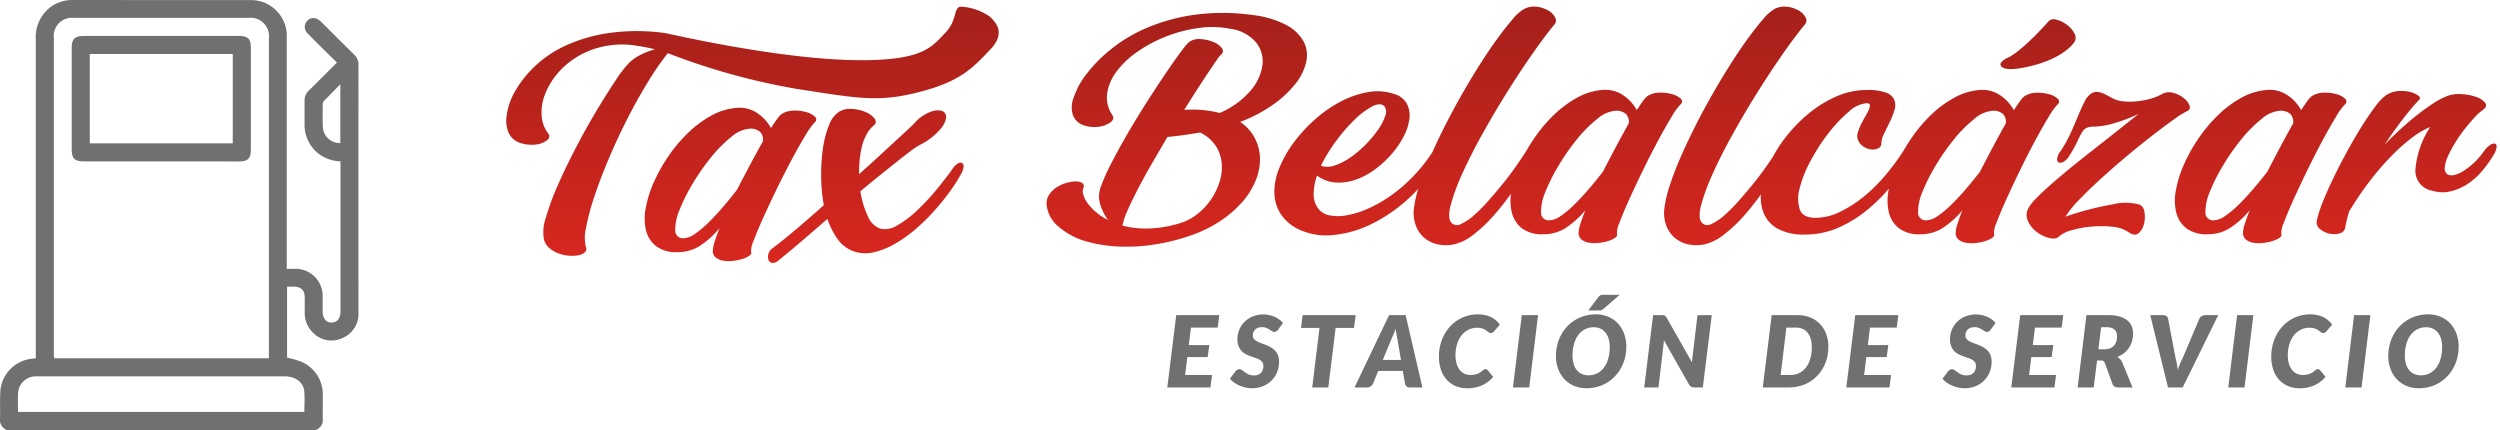 <svg xmlns="http://www.w3.org/2000/svg" xmlns:xlink="http://www.w3.org/1999/xlink" id="Logo_EstacionSrviciod" data-name="Logo EstacionSrviciod" width="377.914" height="65.012" viewBox="0 0 377.914 65.012"><defs><linearGradient id="linear-gradient" x1="0.473" y1="1" x2="0.477" gradientUnits="objectBoundingBox"><stop offset="0" stop-color="#d8271f"></stop><stop offset="1" stop-color="#a5201a"></stop></linearGradient></defs><path id="Trazado_3394" data-name="Trazado 3394" d="M-93.953-9.045l-.322,2.64h3.09l-.24,1.815H-94.5l-.337,2.707h4.072L-91.005,0H-97.53l1.35-10.927h6.51l-.24,1.882Zm13.177.308a1.207,1.207,0,0,1-.262.259.536.536,0,0,1-.308.086.628.628,0,0,1-.345-.112q-.172-.112-.386-.248A3.1,3.1,0,0,0-82.568-9a1.73,1.73,0,0,0-.653-.113,1.708,1.708,0,0,0-.6.1,1.2,1.2,0,0,0-.431.27,1.113,1.113,0,0,0-.259.4,1.456,1.456,0,0,0-.086.51.759.759,0,0,0,.169.5,1.534,1.534,0,0,0,.45.356,4.544,4.544,0,0,0,.634.281q.353.128.724.277a6.89,6.89,0,0,1,.728.345,2.633,2.633,0,0,1,.637.488,2.213,2.213,0,0,1,.45.7,2.611,2.611,0,0,1,.169.99,4.218,4.218,0,0,1-.285,1.552,3.752,3.752,0,0,1-.817,1.271A3.886,3.886,0,0,1-83.036-.2,4.4,4.4,0,0,1-84.75.12,4.4,4.4,0,0,1-85.7.015a4.952,4.952,0,0,1-.915-.3,4.664,4.664,0,0,1-.814-.454,3.126,3.126,0,0,1-.638-.585l.87-1.14a.854.854,0,0,1,.259-.21.652.652,0,0,1,.311-.082.682.682,0,0,1,.409.146l.439.323a3.187,3.187,0,0,0,.559.322,1.875,1.875,0,0,0,.784.146,1.425,1.425,0,0,0,1.054-.371,1.49,1.49,0,0,0,.371-1.1.879.879,0,0,0-.169-.555,1.4,1.4,0,0,0-.443-.368,3.743,3.743,0,0,0-.626-.266q-.353-.116-.72-.251a6.127,6.127,0,0,1-.72-.319,2.286,2.286,0,0,1-.626-.48,2.285,2.285,0,0,1-.442-.727,2.925,2.925,0,0,1-.169-1.061,3.669,3.669,0,0,1,.274-1.4A3.632,3.632,0,0,1-85.868-9.9a3.78,3.78,0,0,1,1.238-.825A4.162,4.162,0,0,1-83-11.033a4.154,4.154,0,0,1,.9.1,4.217,4.217,0,0,1,.821.27,3.677,3.677,0,0,1,.7.409,2.821,2.821,0,0,1,.533.514Zm11.468-.255h-2.775L-73.193,0h-2.43l1.1-8.993h-2.79l.24-1.935h8.025Zm7.1,4.83-.533-3.12q-.06-.292-.131-.694t-.139-.866q-.18.472-.356.874t-.3.7l-1.283,3.105ZM-58.965,0h-1.89a.748.748,0,0,1-.491-.146.752.752,0,0,1-.244-.386L-61.928-2.5H-65.64l-.81,1.965a1.066,1.066,0,0,1-.334.368A.869.869,0,0,1-67.305,0h-1.92l5.22-10.927H-61.5Zm7.207-1.89a3.526,3.526,0,0,0,.716-.064,2.574,2.574,0,0,0,.521-.161,1.8,1.8,0,0,0,.368-.214q.15-.116.27-.214a2.045,2.045,0,0,1,.225-.161.426.426,0,0,1,.225-.064.426.426,0,0,1,.2.041.324.324,0,0,1,.116.094l.855,1.028A4.7,4.7,0,0,1-49.954-.319,5.382,5.382,0,0,1-52.178.12a4.381,4.381,0,0,1-1.834-.364,3.854,3.854,0,0,1-1.346-1,4.321,4.321,0,0,1-.829-1.511,6.123,6.123,0,0,1-.281-1.886,7.306,7.306,0,0,1,.21-1.778,6.706,6.706,0,0,1,.593-1.553,6.009,6.009,0,0,1,.919-1.283,5.7,5.7,0,0,1,1.189-.967,5.669,5.669,0,0,1,1.4-.611,5.691,5.691,0,0,1,1.568-.214,5.016,5.016,0,0,1,1.121.116,4.023,4.023,0,0,1,.915.322,3.433,3.433,0,0,1,.731.491,3.526,3.526,0,0,1,.563.63l-.855.99a1.082,1.082,0,0,1-.21.188.546.546,0,0,1-.315.083.46.46,0,0,1-.232-.06,1.716,1.716,0,0,1-.214-.146l-.244-.191a1.64,1.64,0,0,0-.322-.191,2.336,2.336,0,0,0-.446-.146,2.733,2.733,0,0,0-.611-.06,2.881,2.881,0,0,0-1.286.293,3.043,3.043,0,0,0-1.035.836,4.025,4.025,0,0,0-.686,1.32,5.7,5.7,0,0,0-.248,1.736,4.225,4.225,0,0,0,.169,1.245,2.9,2.9,0,0,0,.461.926,1.975,1.975,0,0,0,.7.577A1.965,1.965,0,0,0-51.758-1.89ZM-42.818,0h-2.46l1.335-10.927h2.46ZM-28.14-6.165a6.844,6.844,0,0,1-.206,1.695,6.512,6.512,0,0,1-.585,1.508A6.064,6.064,0,0,1-29.846-1.7a5.623,5.623,0,0,1-1.2.971A5.943,5.943,0,0,1-32.5-.1,5.991,5.991,0,0,1-34.14.12a4.757,4.757,0,0,1-1.939-.379,4.3,4.3,0,0,1-1.459-1.035,4.525,4.525,0,0,1-.919-1.545,5.635,5.635,0,0,1-.319-1.916,6.889,6.889,0,0,1,.206-1.7,6.5,6.5,0,0,1,.585-1.511,5.992,5.992,0,0,1,.919-1.267,5.706,5.706,0,0,1,1.208-.971,5.943,5.943,0,0,1,1.448-.622,6.019,6.019,0,0,1,1.65-.221,4.737,4.737,0,0,1,1.931.379A4.236,4.236,0,0,1-29.374-9.63a4.59,4.59,0,0,1,.915,1.552A5.644,5.644,0,0,1-28.14-6.165Zm-2.505.06a4.36,4.36,0,0,0-.161-1.226,2.75,2.75,0,0,0-.472-.945,2.116,2.116,0,0,0-.761-.608A2.349,2.349,0,0,0-33.06-9.1a2.843,2.843,0,0,0-1.342.311,2.955,2.955,0,0,0-1.009.874,4.115,4.115,0,0,0-.638,1.354,6.494,6.494,0,0,0-.221,1.751,4.417,4.417,0,0,0,.158,1.223,2.74,2.74,0,0,0,.461.938,2.065,2.065,0,0,0,.754.6,2.367,2.367,0,0,0,1.028.214,2.894,2.894,0,0,0,1.346-.308,2.906,2.906,0,0,0,1.013-.87,4.174,4.174,0,0,0,.641-1.35A6.351,6.351,0,0,0-30.645-6.105Zm1.507-7.9-2.467,2.138a1.214,1.214,0,0,1-.176.127.674.674,0,0,1-.165.067,1.041,1.041,0,0,1-.18.03q-.094.008-.214.007h-1.553l1.53-2.025a1.243,1.243,0,0,1,.188-.191.639.639,0,0,1,.187-.105A.82.82,0,0,1-31.77-14q.12-.008.278-.007Zm13.912,3.075L-16.575,0H-17.85a.982.982,0,0,1-.461-.094,1.015,1.015,0,0,1-.334-.311l-3.817-6.75q-.023.435-.068.78L-23.28,0h-2.16l1.35-10.927h1.29a2.65,2.65,0,0,1,.266.011.552.552,0,0,1,.191.053.506.506,0,0,1,.15.116,1.416,1.416,0,0,1,.143.195l3.833,6.75q.022-.262.045-.5t.052-.45l.735-6.172ZM2.4-6.165a6.86,6.86,0,0,1-.2,1.691A6.322,6.322,0,0,1,1.62-2.989,5.652,5.652,0,0,1,.709-1.751a5.683,5.683,0,0,1-1.2.941,5.81,5.81,0,0,1-1.448.6A6.335,6.335,0,0,1-3.585,0h-3.93l1.35-10.927h3.93A4.907,4.907,0,0,1-.3-10.564a4.252,4.252,0,0,1,1.459,1,4.406,4.406,0,0,1,.922,1.508A5.4,5.4,0,0,1,2.4-6.165Zm-2.505.06A4.447,4.447,0,0,0-.259-7.316a2.614,2.614,0,0,0-.457-.926,2.078,2.078,0,0,0-.746-.593,2.335,2.335,0,0,0-1.012-.21h-1.47l-.87,7.163h1.47A3.008,3.008,0,0,0-2-2.179a2.88,2.88,0,0,0,1.02-.844A3.96,3.96,0,0,0-.33-4.35,6.33,6.33,0,0,0-.105-6.105Zm8.8-2.94L8.37-6.405h3.09L11.22-4.59H8.145L7.807-1.883H11.88L11.64,0H5.115l1.35-10.927h6.51l-.24,1.882Zm18.247.308a1.207,1.207,0,0,1-.263.259.536.536,0,0,1-.308.086.628.628,0,0,1-.345-.112q-.172-.112-.386-.248A3.1,3.1,0,0,0,25.147-9a1.73,1.73,0,0,0-.653-.113,1.708,1.708,0,0,0-.6.1,1.2,1.2,0,0,0-.431.27,1.113,1.113,0,0,0-.259.4,1.456,1.456,0,0,0-.086.51.758.758,0,0,0,.169.5,1.534,1.534,0,0,0,.45.356,4.544,4.544,0,0,0,.634.281q.352.128.724.277a6.89,6.89,0,0,1,.728.345,2.633,2.633,0,0,1,.637.488,2.213,2.213,0,0,1,.45.7,2.611,2.611,0,0,1,.169.99,4.218,4.218,0,0,1-.285,1.552,3.752,3.752,0,0,1-.818,1.271A3.886,3.886,0,0,1,24.679-.2,4.4,4.4,0,0,1,22.965.12a4.4,4.4,0,0,1-.949-.105,4.952,4.952,0,0,1-.915-.3,4.664,4.664,0,0,1-.814-.454,3.125,3.125,0,0,1-.638-.585l.87-1.14a.854.854,0,0,1,.259-.21.652.652,0,0,1,.311-.082.682.682,0,0,1,.409.146l.439.323a3.187,3.187,0,0,0,.559.322,1.875,1.875,0,0,0,.784.146,1.425,1.425,0,0,0,1.054-.371,1.49,1.49,0,0,0,.371-1.1.879.879,0,0,0-.169-.555,1.4,1.4,0,0,0-.443-.368,3.743,3.743,0,0,0-.626-.266q-.353-.116-.72-.251a6.127,6.127,0,0,1-.72-.319,2.286,2.286,0,0,1-.626-.48,2.285,2.285,0,0,1-.442-.727,2.925,2.925,0,0,1-.169-1.061,3.67,3.67,0,0,1,.274-1.4A3.632,3.632,0,0,1,21.847-9.9a3.78,3.78,0,0,1,1.237-.825,4.162,4.162,0,0,1,1.635-.307,4.154,4.154,0,0,1,.9.1,4.217,4.217,0,0,1,.821.27,3.677,3.677,0,0,1,.7.409,2.821,2.821,0,0,1,.532.514Zm6.69-.308-.323,2.64H36.4l-.24,1.815H33.082l-.338,2.707h4.073L36.577,0H30.052L31.4-10.927h6.51l-.24,1.882ZM44.115-5.768a2.216,2.216,0,0,0,.892-.161,1.617,1.617,0,0,0,.6-.431,1.654,1.654,0,0,0,.33-.63,2.785,2.785,0,0,0,.1-.757,1.648,1.648,0,0,0-.09-.559,1.056,1.056,0,0,0-.281-.427,1.32,1.32,0,0,0-.48-.274,2.125,2.125,0,0,0-.679-.1h-.87l-.412,3.338Zm.615-5.16a5.99,5.99,0,0,1,1.714.214,3.258,3.258,0,0,1,1.159.589,2.226,2.226,0,0,1,.656.889,2.962,2.962,0,0,1,.206,1.114A4,4,0,0,1,48.3-6.979a3.58,3.58,0,0,1-.469,1,3.563,3.563,0,0,1-.75.8,3.991,3.991,0,0,1-1.012.574,1.987,1.987,0,0,1,.412.311,1.59,1.59,0,0,1,.315.446L48.39,0h-2.2a.983.983,0,0,1-.514-.124.7.7,0,0,1-.3-.341L44.19-3.7a.662.662,0,0,0-.225-.292.736.736,0,0,0-.4-.09h-.548L42.51,0H40.08l1.335-10.927Zm16.605,0L55.965,0h-2.22L51.06-10.927h1.965a.781.781,0,0,1,.5.15.629.629,0,0,1,.233.382L54.9-4.372q.1.36.18.8t.142.911q.165-.472.341-.911a7.724,7.724,0,0,1,.371-.8l2.55-6.023a.81.81,0,0,1,.131-.195,1.017,1.017,0,0,1,.2-.173,1.014,1.014,0,0,1,.251-.12.93.93,0,0,1,.289-.045ZM65.31,0H62.85l1.335-10.927h2.46Zm8.753-1.89a3.526,3.526,0,0,0,.716-.064,2.574,2.574,0,0,0,.521-.161,1.8,1.8,0,0,0,.368-.214q.15-.116.27-.214a2.045,2.045,0,0,1,.225-.161.426.426,0,0,1,.225-.064.426.426,0,0,1,.2.041.324.324,0,0,1,.116.094l.855,1.028A4.7,4.7,0,0,1,75.866-.319,5.382,5.382,0,0,1,73.642.12a4.381,4.381,0,0,1-1.834-.364,3.854,3.854,0,0,1-1.346-1,4.321,4.321,0,0,1-.829-1.511,6.123,6.123,0,0,1-.281-1.886,7.306,7.306,0,0,1,.21-1.778,6.706,6.706,0,0,1,.592-1.553,6.009,6.009,0,0,1,.919-1.283,5.7,5.7,0,0,1,1.189-.967,5.669,5.669,0,0,1,1.4-.611,5.691,5.691,0,0,1,1.567-.214,5.016,5.016,0,0,1,1.121.116,4.023,4.023,0,0,1,.915.322,3.433,3.433,0,0,1,.731.491,3.527,3.527,0,0,1,.563.63l-.855.99a1.082,1.082,0,0,1-.21.188.546.546,0,0,1-.315.083.46.46,0,0,1-.233-.06,1.716,1.716,0,0,1-.214-.146l-.244-.191a1.64,1.64,0,0,0-.323-.191,2.336,2.336,0,0,0-.446-.146,2.733,2.733,0,0,0-.611-.06,2.881,2.881,0,0,0-1.286.293,3.043,3.043,0,0,0-1.035.836,4.025,4.025,0,0,0-.686,1.32,5.7,5.7,0,0,0-.247,1.736,4.225,4.225,0,0,0,.169,1.245,2.9,2.9,0,0,0,.461.926,1.975,1.975,0,0,0,.7.577A1.965,1.965,0,0,0,74.062-1.89ZM83,0h-2.46l1.335-10.927h2.46ZM97.68-6.165a6.844,6.844,0,0,1-.206,1.695,6.512,6.512,0,0,1-.585,1.508A6.064,6.064,0,0,1,95.974-1.7a5.623,5.623,0,0,1-1.2.971A5.943,5.943,0,0,1,93.322-.1,5.991,5.991,0,0,1,91.68.12a4.757,4.757,0,0,1-1.939-.379,4.3,4.3,0,0,1-1.459-1.035,4.525,4.525,0,0,1-.919-1.545,5.635,5.635,0,0,1-.319-1.916,6.889,6.889,0,0,1,.206-1.7,6.5,6.5,0,0,1,.585-1.511,5.992,5.992,0,0,1,.919-1.267,5.706,5.706,0,0,1,1.207-.971,5.943,5.943,0,0,1,1.448-.622,6.019,6.019,0,0,1,1.65-.221,4.737,4.737,0,0,1,1.931.379A4.236,4.236,0,0,1,96.446-9.63a4.59,4.59,0,0,1,.915,1.552A5.644,5.644,0,0,1,97.68-6.165Zm-2.5.06a4.36,4.36,0,0,0-.161-1.226,2.75,2.75,0,0,0-.473-.945,2.116,2.116,0,0,0-.761-.608A2.349,2.349,0,0,0,92.76-9.1a2.843,2.843,0,0,0-1.342.311,2.955,2.955,0,0,0-1.009.874,4.115,4.115,0,0,0-.637,1.354,6.494,6.494,0,0,0-.221,1.751,4.417,4.417,0,0,0,.158,1.223,2.74,2.74,0,0,0,.461.938,2.065,2.065,0,0,0,.754.6,2.367,2.367,0,0,0,1.028.214A2.894,2.894,0,0,0,93.3-2.138a2.906,2.906,0,0,0,1.013-.87,4.174,4.174,0,0,0,.641-1.35A6.351,6.351,0,0,0,95.175-6.105Z" transform="translate(273.984 58.568)" fill="#707070"></path><g id="Capa_2" data-name="Capa 2"><g id="Capa_1" data-name="Capa 1" transform="translate(0 0)"><path id="Trazado_3253" data-name="Trazado 3253" d="M1.059,65.007A1.622,1.622,0,0,1,0,63.258c.043-1.272-.027-2.544.033-3.808A5.343,5.343,0,0,1,5.067,54.2c.081-.008.159-.029.342-.059V5.938A5.668,5.668,0,0,1,7.584,1.109,5.391,5.391,0,0,1,10.955,0Q24.381,0,37.806.01a5.413,5.413,0,0,1,5.538,5.741V40.634h1.068A4.1,4.1,0,0,1,48.769,44.9c.017.719,0,1.439,0,2.157.008,1.07.536,1.717,1.374,1.695s1.324-.65,1.324-1.688V24.385a5.754,5.754,0,0,1-3.188-1.064,5.493,5.493,0,0,1-2.239-4.611c-.011-1.164,0-2.328,0-3.5a2.008,2.008,0,0,1,.644-1.523c1.4-1.378,2.786-2.774,4.248-4.237-.72-.706-1.413-1.378-2.1-2.057-.781-.776-1.571-1.544-2.326-2.342A1.322,1.322,0,0,1,46.3,3.319,1.272,1.272,0,0,1,47.8,2.8a2.3,2.3,0,0,1,.776.525C50.249,4.979,51.9,6.648,53.578,8.3a1.951,1.951,0,0,1,.607,1.471q-.01,18.726,0,37.448A3.933,3.933,0,0,1,51.744,51.1a3.852,3.852,0,0,1-4.313-.7,4.154,4.154,0,0,1-1.369-3.286V44.963c-.016-1.113-.512-1.6-1.641-1.631-.332-.008-.666,0-1.027,0V54.053a14.512,14.512,0,0,1,2.245.663,5.355,5.355,0,0,1,3.15,5.151c.016,1.143-.01,2.285,0,3.428a1.585,1.585,0,0,1-1.113,1.711ZM40.648,54.153V5.842A2.794,2.794,0,0,0,37.517,2.7H11.231A2.762,2.762,0,0,0,8.139,5.8V53.476c0,.221.025.444.04.677ZM2.722,62.261H46.007c0-1.076.079-2.118-.021-3.142-.134-1.369-1.367-2.24-3-2.24H5.788c-.17,0-.339,0-.507.01a2.679,2.679,0,0,0-2.553,2.528c-.046.93-.006,1.862-.006,2.848ZM51.445,12.73c-.909.929-1.709,1.733-2.493,2.553a.715.715,0,0,0-.17.453c0,1.164-.035,2.328.025,3.488a2.556,2.556,0,0,0,2.638,2.394Z" transform="translate(0.002 0.005)" fill="#707070"></path><path id="Trazado_3254" data-name="Trazado 3254" d="M81.718,53.134H69.979c-1.372,0-1.809-.445-1.809-1.836V36.01c0-1.393.436-1.84,1.806-1.84H93.453c1.355,0,1.8.436,1.8,1.773V51.365c0,1.343-.44,1.776-1.795,1.776ZM70.906,50.4h21.61V36.9H70.9Z" transform="translate(-57.331 -28.737)" fill="#707070"></path></g></g><g id="Grupo_388" data-name="Grupo 388" transform="translate(-30.896 -339.367)"><g id="Grupo_275" data-name="Grupo 275" transform="translate(107.438 340.359)"><path id="Uni&#xF3;n_3" data-name="Uni&#xF3;n 3" d="M40.213,38.755a.676.676,0,0,1-.57-.422,1.473,1.473,0,0,1-.043-.867,1.434,1.434,0,0,1,.529-.845q1.479-1.1,3.528-2.831t4.331-3.76a25.994,25.994,0,0,1-.4-4.374,27.07,27.07,0,0,1,.275-4.246,14.721,14.721,0,0,1,.908-3.465,4.16,4.16,0,0,1,1.5-2.029,3.219,3.219,0,0,1,1.943-.443,6.02,6.02,0,0,1,2.071.465,3.3,3.3,0,0,1,1.373.993.711.711,0,0,1-.19,1.1,4.458,4.458,0,0,0-1.013,1.288,7.91,7.91,0,0,0-.676,1.732,12.627,12.627,0,0,0-.359,2.05q-.106,1.1-.105,2.239,1.479-1.309,2.81-2.535l2.43-2.24q1.1-1.015,1.9-1.753t1.183-1.12a5.944,5.944,0,0,1,2.915-1.922q1.352-.275,1.774.38t-.38,1.965a9.686,9.686,0,0,1-3.507,2.831,13.28,13.28,0,0,0-1.373.929q-.908.677-2.071,1.606t-2.577,2.071Q55,26.692,53.522,27.917a13.257,13.257,0,0,0,1.12,3.761,3.2,3.2,0,0,0,1.922,1.9,3.4,3.4,0,0,0,2.536-.507,15.465,15.465,0,0,0,2.936-2.2,32.7,32.7,0,0,0,2.915-3.106q1.416-1.711,2.472-3.19a2.477,2.477,0,0,1,.824-.845.675.675,0,0,1,.633-.085.546.546,0,0,1,.233.528,2.334,2.334,0,0,1-.3.994A22.341,22.341,0,0,1,67.17,27.79a36.187,36.187,0,0,1-2.387,2.979,30.7,30.7,0,0,1-2.894,2.852A19.8,19.8,0,0,1,58.677,35.9,11.4,11.4,0,0,1,55.4,37.17a5.284,5.284,0,0,1-3.105-.254A5.12,5.12,0,0,1,50.037,35.1a11.472,11.472,0,0,1-1.5-3q-1.31,1.14-2.514,2.176t-2.176,1.859q-.971.824-1.648,1.373t-.929.76a1.628,1.628,0,0,1-.966.492A.564.564,0,0,1,40.213,38.755Zm-7.394-.338a2.449,2.449,0,0,1-1.141-.465,1.275,1.275,0,0,1-.465-1.077,4.817,4.817,0,0,1,.275-1.331q.274-.866.739-2.05a13.329,13.329,0,0,1-3.105,2.768,6.289,6.289,0,0,1-3.275.866,5.031,5.031,0,0,1-3.211-.909,4.341,4.341,0,0,1-1.522-2.387,7.965,7.965,0,0,1-.042-3.38A17.062,17.062,0,0,1,22.3,26.544a24.616,24.616,0,0,1,2.218-3.951,22.415,22.415,0,0,1,2.958-3.507,16.532,16.532,0,0,1,3.465-2.578,9.426,9.426,0,0,1,3.74-1.183,4.8,4.8,0,0,1,3.19.739A6.419,6.419,0,0,1,40,18.368q.55-.845.95-1.395a3.081,3.081,0,0,1,.656-.718,3.5,3.5,0,0,1,1.838-.529,6.291,6.291,0,0,1,1.9.233,2.993,2.993,0,0,1,1.289.676.529.529,0,0,1,0,.846,10.264,10.264,0,0,0-1.394,1.943q-.929,1.521-2.049,3.613t-2.261,4.436q-1.141,2.345-2.071,4.394T37.4,35.353a3.692,3.692,0,0,0-.4,1.732q.127.3-.254.57a3.735,3.735,0,0,1-1.035.486,7.252,7.252,0,0,1-1.437.3,6.262,6.262,0,0,1-.674.038A5.082,5.082,0,0,1,32.819,38.417Zm1.225-18.739a19.7,19.7,0,0,0-3.064,3.063,33.536,33.536,0,0,0-2.788,3.993,27.071,27.071,0,0,0-2.007,3.993,7.677,7.677,0,0,0-.655,3.063,1.147,1.147,0,0,0,1.288,1.225,3.177,3.177,0,0,0,1.69-.655,14.784,14.784,0,0,0,2.049-1.711q1.077-1.056,2.2-2.366t2.133-2.62q.972-1.9,1.986-3.8t1.9-3.465a1.677,1.677,0,0,0-.444-1.479,2.2,2.2,0,0,0-1.5-.465A4.754,4.754,0,0,0,34.044,19.678ZM9.432,37.656A5.505,5.505,0,0,1,7.847,37.3a4.667,4.667,0,0,1-1.352-.8,2.527,2.527,0,0,1-.8-1.268,6.306,6.306,0,0,1,.275-3.3,37.629,37.629,0,0,1,1.8-4.9q1.184-2.7,2.726-5.662t3.084-5.535q1.542-2.578,2.852-4.542A19.388,19.388,0,0,1,18.5,8.565a6.987,6.987,0,0,1,1.88-1.31,11.268,11.268,0,0,1,2.091-.8A33.576,33.576,0,0,0,19,5.819a13.634,13.634,0,0,0-4.711.3,12.76,12.76,0,0,0-3.866,1.648A12.05,12.05,0,0,0,7.552,10.34,10.834,10.834,0,0,0,5.8,13.382a7.418,7.418,0,0,0-.465,3.085,4.943,4.943,0,0,0,.95,2.662.7.7,0,0,1-.169,1.1,3.3,3.3,0,0,1-1.711.634,5.512,5.512,0,0,1-2.261-.233,2.88,2.88,0,0,1-1.774-1.5,4.658,4.658,0,0,1-.317-2.662,9.748,9.748,0,0,1,1.2-3.55A16.542,16.542,0,0,1,4.13,9.2,16.955,16.955,0,0,1,8.777,5.988a23.762,23.762,0,0,1,6.57-1.965A30.7,30.7,0,0,1,23.946,4c.617.075,19.823,4.657,32.134,4.056C63.27,7.708,64.408,5.976,66.325,4S67.525.141,68.71.013A8.456,8.456,0,0,1,73.191,1.6c.184.343,2.689,2.022,0,4.851s-4.516,4.859-10.753,6.465-9.274.962-18.781-.507A102.1,102.1,0,0,1,24.41,7.045a43.3,43.3,0,0,0-3.126,4.542q-1.606,2.641-3.106,5.6t-2.767,5.979q-1.268,3.02-2.134,5.641a34.252,34.252,0,0,0-1.226,4.627,6.143,6.143,0,0,0-.021,2.936.673.673,0,0,1-.168.782,1.955,1.955,0,0,1-.972.444,4.743,4.743,0,0,1-.929.084C9.792,37.677,9.615,37.67,9.432,37.656ZM88.045,35.6a11.059,11.059,0,0,1-4.564-2.324,4.909,4.909,0,0,1-1.8-3.253,2.358,2.358,0,0,1,.359-1.563,3.857,3.857,0,0,1,1.12-1.12,5.407,5.407,0,0,1,1.479-.676,5.236,5.236,0,0,1,1.437-.232,1.7,1.7,0,0,1,.993.253.567.567,0,0,1,.148.761,1.481,1.481,0,0,0,0,.993,4.092,4.092,0,0,0,.633,1.267A7.635,7.635,0,0,0,89.1,31.041a9.445,9.445,0,0,0,1.838,1.226,8.746,8.746,0,0,1-.887-1.606,5.859,5.859,0,0,1-.465-1.732,4.757,4.757,0,0,1,.4-2.007,27.915,27.915,0,0,1,1.373-3.063q.888-1.732,2.028-3.739T95.777,16.1q1.247-2.008,2.471-3.866t2.261-3.359q1.035-1.5,1.775-2.451a6.6,6.6,0,0,1,.992-1.119,2.734,2.734,0,0,1,1.754-.381,6.042,6.042,0,0,1,1.88.444,2.9,2.9,0,0,1,1.246.909.669.669,0,0,1-.147,1.014,4.582,4.582,0,0,0-.613.782q-.486.7-1.225,1.8t-1.69,2.577q-.951,1.479-2.007,3.169a16.889,16.889,0,0,1,5.366.465,12.71,12.71,0,0,0,4.648-3.358A7.509,7.509,0,0,0,114.3,8.837a4.55,4.55,0,0,0-.993-3.444,6.158,6.158,0,0,0-3.824-2.028,14.474,14.474,0,0,0-4.817-.126,21.25,21.25,0,0,0-4.838,1.246,20.9,20.9,0,0,0-4.31,2.261A13.8,13.8,0,0,0,92.333,9.7a7.4,7.4,0,0,0-1.5,3.338,4.736,4.736,0,0,0,.782,3.38q.381.592-.316,1.1a3.9,3.9,0,0,1-1.8.655,4.938,4.938,0,0,1-2.239-.233,2.531,2.531,0,0,1-1.606-1.521,3.9,3.9,0,0,1,.106-2.662,12.081,12.081,0,0,1,1.965-3.592,22.1,22.1,0,0,1,3.761-3.782,23.05,23.05,0,0,1,5.493-3.232,28.459,28.459,0,0,1,7.162-1.922,32.16,32.16,0,0,1,8.768.063,14.318,14.318,0,0,1,5.07,1.542,6.246,6.246,0,0,1,2.577,2.514,4.508,4.508,0,0,1,.338,3.106,8.312,8.312,0,0,1-1.669,3.3,16.428,16.428,0,0,1-3.4,3.127,21.69,21.69,0,0,1-4.9,2.556,6.666,6.666,0,0,1,2.218,2.451,6.957,6.957,0,0,1,.782,3.042,8.389,8.389,0,0,1-.634,3.317,11.432,11.432,0,0,1-2.028,3.275,16.594,16.594,0,0,1-3.338,2.894,19.653,19.653,0,0,1-4.563,2.218,30.485,30.485,0,0,1-8.514,1.648q-.533.017-1.048.017A21.615,21.615,0,0,1,88.045,35.6Zm14.07-16.14q-1.2.169-2.176.253-1.225,2.071-2.409,4.12t-2.113,3.845q-.93,1.8-1.542,3.212a10.031,10.031,0,0,0-.739,2.218,14.008,14.008,0,0,0,3.845.444,17.877,17.877,0,0,0,4.775-.782,8,8,0,0,0,2.662-1.373,9.786,9.786,0,0,0,2.091-2.219,9.976,9.976,0,0,0,1.31-2.7,7.286,7.286,0,0,0,.316-2.831,5.646,5.646,0,0,0-.908-2.6,5.94,5.94,0,0,0-2.345-2.007Q103.319,19.295,102.115,19.464ZM178.465,35.9a4.6,4.6,0,0,1-1.922-1.014,4.466,4.466,0,0,1-1.2-1.775,5.451,5.451,0,0,1-.317-2.324,16.571,16.571,0,0,1,.76-3.486,45.84,45.84,0,0,1,1.627-4.309q.993-2.3,2.24-4.775t2.62-4.88q1.373-2.408,2.767-4.606T187.7,4.8q1.267-1.732,2.3-2.915A6.509,6.509,0,0,1,191.711.365a3.232,3.232,0,0,1,1.9-.338,4.627,4.627,0,0,1,1.711.549,2.577,2.577,0,0,1,1.056,1.036.911.911,0,0,1-.063,1.077q-1.479,1.774-3.38,4.5t-3.845,5.831q-1.944,3.1-3.739,6.337t-3.021,5.979a30.534,30.534,0,0,0-1.732,4.732q-.506,1.986.169,2.662a1.164,1.164,0,0,0,1.373.148,7.457,7.457,0,0,0,1.923-1.268,23.018,23.018,0,0,0,2.2-2.2q1.14-1.288,2.239-2.641t2.007-2.662q.514-.742.926-1.361a21.372,21.372,0,0,1,2.137-3.223,22.131,22.131,0,0,1,3.486-3.507,17.555,17.555,0,0,1,4.1-2.472,11.248,11.248,0,0,1,4.457-.929,7.944,7.944,0,0,1,3.021.423,2.067,2.067,0,0,1,1.2,1.119,2.382,2.382,0,0,1-.022,1.564A13,13,0,0,1,209.1,17.5l-.845,1.732a3.353,3.353,0,0,0-.4,1.415.807.807,0,0,1-.465.782,1.918,1.918,0,0,1-1.077.169,2.593,2.593,0,0,1-1.183-.444A2.132,2.132,0,0,1,204.3,20.1a1.685,1.685,0,0,1,0-1.056,7.545,7.545,0,0,1,.465-1.2q.3-.613.634-1.183a10.882,10.882,0,0,0,.549-1.036,1.394,1.394,0,0,0,.169-.739q-.042-.274-.507-.275a4.507,4.507,0,0,0-2.683,1.289,20.967,20.967,0,0,0-3.043,3.211,29.328,29.328,0,0,0-2.7,4.161,17.7,17.7,0,0,0-1.669,4.162,5.609,5.609,0,0,0,0,3.212q.465,1.289,2.366,1.289a8.535,8.535,0,0,0,3.739-.908,18.289,18.289,0,0,0,3.634-2.345,24.341,24.341,0,0,0,3.254-3.232,35.805,35.805,0,0,0,2.641-3.571c.016-.024.033-.047.051-.07q.544-.966,1.195-1.915a22.346,22.346,0,0,1,2.958-3.507,16.516,16.516,0,0,1,3.465-2.578,9.425,9.425,0,0,1,3.739-1.183,4.8,4.8,0,0,1,3.19.739,6.421,6.421,0,0,1,2.134,2.3q.55-.845.95-1.395a3.129,3.129,0,0,1,.655-.718,3.505,3.505,0,0,1,1.838-.528,6.275,6.275,0,0,1,1.9.232,2.985,2.985,0,0,1,1.288.676.528.528,0,0,1,0,.845,10.249,10.249,0,0,0-1.394,1.943q-.93,1.522-2.05,3.613t-2.261,4.437q-1.141,2.345-2.07,4.394t-1.458,3.486a3.7,3.7,0,0,0-.4,1.732q.127.3-.254.571a3.757,3.757,0,0,1-1.036.486,7.192,7.192,0,0,1-1.436.3,5.576,5.576,0,0,1-1.458-.021,2.447,2.447,0,0,1-1.141-.465,1.276,1.276,0,0,1-.465-1.078,4.817,4.817,0,0,1,.275-1.331q.274-.866.739-2.049A13.334,13.334,0,0,1,217,33.555a6.289,6.289,0,0,1-3.275.866,5.038,5.038,0,0,1-3.211-.908,4.338,4.338,0,0,1-1.521-2.388,7.955,7.955,0,0,1-.043-3.38c.013-.07.025-.139.039-.209a26.853,26.853,0,0,1-3.144,3.1,18.734,18.734,0,0,1-4.436,2.768,12.447,12.447,0,0,1-5.091,1.056,8.107,8.107,0,0,1-4.226-.929A4.814,4.814,0,0,1,190,31.062a6.4,6.4,0,0,1-.35-2.666q-1.251,1.737-2.5,3.152a21.432,21.432,0,0,1-3.19,3,7.27,7.27,0,0,1-3.021,1.437,7.025,7.025,0,0,1-1.087.088A5.4,5.4,0,0,1,178.465,35.9Zm43.456-18.929a19.606,19.606,0,0,0-3.063,3.063,33.37,33.37,0,0,0-2.789,3.993,27.156,27.156,0,0,0-2.006,3.993,7.687,7.687,0,0,0-.655,3.063,1.148,1.148,0,0,0,1.289,1.225,3.18,3.18,0,0,0,1.69-.655,14.709,14.709,0,0,0,2.049-1.711q1.079-1.056,2.2-2.366t2.133-2.62q.973-1.9,1.986-3.8t1.9-3.465a1.674,1.674,0,0,0-.444-1.479,2.2,2.2,0,0,0-1.5-.465A4.752,4.752,0,0,0,221.921,16.971ZM140.607,35.9a4.6,4.6,0,0,1-1.922-1.014,4.467,4.467,0,0,1-1.2-1.775,5.443,5.443,0,0,1-.317-2.324,16.03,16.03,0,0,1,.682-3.234q-.711.778-1.464,1.459a23.488,23.488,0,0,1-5.747,3.929,16.575,16.575,0,0,1-5.556,1.585A9.681,9.681,0,0,1,120.558,34a7,7,0,0,1-3.338-2.409,6.114,6.114,0,0,1-1.12-3.338,9.412,9.412,0,0,1,.739-3.824,17.328,17.328,0,0,1,2.2-3.887,22.875,22.875,0,0,1,3.232-3.507,19.244,19.244,0,0,1,3.866-2.683,14.057,14.057,0,0,1,4.119-1.416,7.914,7.914,0,0,1,3.951.275,3.157,3.157,0,0,1,1.922,1.479,3.865,3.865,0,0,1,.38,2.282,7.824,7.824,0,0,1-.866,2.662,13.5,13.5,0,0,1-1.817,2.662,15.524,15.524,0,0,1-2.493,2.3,10.836,10.836,0,0,1-2.915,1.563,7.8,7.8,0,0,1-3.021.444,5.342,5.342,0,0,1-2.852-1.056,8.607,8.607,0,0,0-.507,2.789,3.554,3.554,0,0,0,.718,2.239,2.8,2.8,0,0,0,1.711.993,7.007,7.007,0,0,0,2.6-.021,13.784,13.784,0,0,0,3.169-.993,20.23,20.23,0,0,0,3.423-1.944,23.388,23.388,0,0,0,3.38-2.894,24.634,24.634,0,0,0,2.931-3.675q.831-1.859,1.822-3.825,1.246-2.472,2.62-4.88t2.768-4.606q1.394-2.2,2.662-3.929t2.3-2.915A6.519,6.519,0,0,1,153.853.365a3.232,3.232,0,0,1,1.9-.338,4.622,4.622,0,0,1,1.711.549,2.58,2.58,0,0,1,1.057,1.036.912.912,0,0,1-.064,1.077q-1.479,1.774-3.38,4.5t-3.845,5.831q-1.943,3.1-3.739,6.337t-3.021,5.979a30.445,30.445,0,0,0-1.732,4.732q-.507,1.986.169,2.662a1.165,1.165,0,0,0,1.373.148,7.455,7.455,0,0,0,1.922-1.268,22.935,22.935,0,0,0,2.2-2.2q1.141-1.288,2.24-2.641t2.007-2.662q.908-1.31,1.5-2.24c.054-.1.109-.184.163-.266q.5-.866,1.083-1.719a22.4,22.4,0,0,1,2.958-3.507,16.552,16.552,0,0,1,3.465-2.578,9.431,9.431,0,0,1,3.739-1.183,4.8,4.8,0,0,1,3.191.739,6.427,6.427,0,0,1,2.133,2.3q.55-.845.951-1.395a3.11,3.11,0,0,1,.655-.718,3.506,3.506,0,0,1,1.838-.528,6.275,6.275,0,0,1,1.9.232,2.982,2.982,0,0,1,1.289.676.528.528,0,0,1,0,.845,10.264,10.264,0,0,0-1.394,1.943q-.93,1.522-2.05,3.613t-2.261,4.437q-1.14,2.345-2.07,4.394t-1.458,3.486a3.69,3.69,0,0,0-.4,1.732q.127.3-.254.571a3.752,3.752,0,0,1-1.035.486,7.2,7.2,0,0,1-1.437.3,5.575,5.575,0,0,1-1.458-.021,2.448,2.448,0,0,1-1.141-.465,1.278,1.278,0,0,1-.465-1.078,4.815,4.815,0,0,1,.275-1.331q.275-.866.739-2.049A13.321,13.321,0,0,1,160,33.555a6.287,6.287,0,0,1-3.275.866,5.04,5.04,0,0,1-3.211-.908,4.343,4.343,0,0,1-1.521-2.388,7.533,7.533,0,0,1-.125-2.836,40.825,40.825,0,0,1-2.579,3.259,21.4,21.4,0,0,1-3.19,3,7.266,7.266,0,0,1-3.021,1.437,7.023,7.023,0,0,1-1.086.088A5.4,5.4,0,0,1,140.607,35.9Zm24.317-18.929a19.639,19.639,0,0,0-3.063,3.063,33.441,33.441,0,0,0-2.789,3.993,27.1,27.1,0,0,0-2.007,3.993,7.671,7.671,0,0,0-.655,3.063,1.147,1.147,0,0,0,1.289,1.225,3.181,3.181,0,0,0,1.69-.655,14.769,14.769,0,0,0,2.049-1.711q1.078-1.056,2.2-2.366t2.134-2.62q.972-1.9,1.986-3.8t1.9-3.465a1.675,1.675,0,0,0-.444-1.479,2.2,2.2,0,0,0-1.5-.465A4.751,4.751,0,0,0,164.923,16.971ZM130.91,15.09a11.281,11.281,0,0,0-2.641,1.965,25.275,25.275,0,0,0-2.81,3.232,24.225,24.225,0,0,0-2.324,3.781,3.194,3.194,0,0,0,2.134-.063,9.379,9.379,0,0,0,2.43-1.268,16.3,16.3,0,0,0,2.324-2.007,16.788,16.788,0,0,0,1.838-2.24,7.568,7.568,0,0,0,1.014-2.028,1.4,1.4,0,0,0-.148-1.395,1,1,0,0,0-.734-.291A2.5,2.5,0,0,0,130.91,15.09ZM264.131,35.71a2.449,2.449,0,0,1-1.14-.465,1.277,1.277,0,0,1-.465-1.078,4.814,4.814,0,0,1,.275-1.331q.274-.866.739-2.049a13.324,13.324,0,0,1-3.105,2.767,6.288,6.288,0,0,1-3.274.866,5.043,5.043,0,0,1-3.212-.908,4.342,4.342,0,0,1-1.521-2.388,7.955,7.955,0,0,1-.043-3.38,17.059,17.059,0,0,1,1.225-3.908,24.514,24.514,0,0,1,2.218-3.95,22.341,22.341,0,0,1,2.958-3.507,16.51,16.51,0,0,1,3.464-2.578,9.425,9.425,0,0,1,3.739-1.183,4.8,4.8,0,0,1,3.19.739,6.421,6.421,0,0,1,2.134,2.3q.549-.845.951-1.395a3.12,3.12,0,0,1,.655-.718,3.506,3.506,0,0,1,1.838-.528,6.275,6.275,0,0,1,1.9.232,2.985,2.985,0,0,1,1.288.676.528.528,0,0,1,0,.845,10.275,10.275,0,0,0-1.395,1.943q-.929,1.522-2.049,3.613t-2.261,4.437q-1.141,2.345-2.07,4.394t-1.457,3.486a3.7,3.7,0,0,0-.4,1.732q.127.3-.254.571a3.758,3.758,0,0,1-1.035.486,7.21,7.21,0,0,1-1.437.3,6.283,6.283,0,0,1-.675.038A5.094,5.094,0,0,1,264.131,35.71Zm1.226-18.739a19.639,19.639,0,0,0-3.063,3.063,33.441,33.441,0,0,0-2.788,3.993A27.161,27.161,0,0,0,257.5,28.02a7.692,7.692,0,0,0-.655,3.063,1.147,1.147,0,0,0,1.289,1.225,3.178,3.178,0,0,0,1.69-.655,14.76,14.76,0,0,0,2.049-1.711q1.078-1.056,2.2-2.366t2.133-2.62q.972-1.9,1.986-3.8t1.9-3.465a1.674,1.674,0,0,0-.444-1.479,2.2,2.2,0,0,0-1.5-.465A4.752,4.752,0,0,0,265.357,16.971ZM233.266,34.991a5.1,5.1,0,0,1-1.88-.887,4.3,4.3,0,0,1-1.352-1.627,2.152,2.152,0,0,1,.042-1.986,6.689,6.689,0,0,1,1.183-1.5q.887-.908,2.176-2.05t2.894-2.451q1.605-1.309,3.359-2.683t3.57-2.81q1.817-1.436,3.507-2.788a23.582,23.582,0,0,1-4.056,1.521,11.732,11.732,0,0,1-2.662.422,2.657,2.657,0,0,0-1.225.211,1.866,1.866,0,0,0-.676.719q-.3.506-.676,1.331a19.8,19.8,0,0,1-1.141,2.05,2.53,2.53,0,0,1-.888.972.918.918,0,0,1-.739.148q-.274-.106-.275-.549a2.241,2.241,0,0,1,.507-1.162,19.3,19.3,0,0,0,1.563-2.81q.634-1.416,1.141-2.641t.971-2.113a2.716,2.716,0,0,1,1.014-1.183,1.487,1.487,0,0,1,1.015-.212,3.582,3.582,0,0,1,1.014.338q.506.254,1.035.549a4.078,4.078,0,0,0,1.078.423,6.964,6.964,0,0,0,1.352.148,11.311,11.311,0,0,0,1.669-.085,12.032,12.032,0,0,0,1.775-.358,8.234,8.234,0,0,0,1.753-.718,2.231,2.231,0,0,1,1.732-.148,4.338,4.338,0,0,1,1.585.824,2.4,2.4,0,0,1,.824,1.141q.169.591-.507.845a12.319,12.319,0,0,0-1.8,1.141q-1.374.971-3.212,2.387t-3.908,3.147q-2.071,1.733-3.95,3.444t-3.338,3.232a14.715,14.715,0,0,0-2.049,2.535,45.683,45.683,0,0,1,7.141-1.859,8.013,8.013,0,0,1,4.056.042,1.384,1.384,0,0,1,.739,1.162,4.3,4.3,0,0,1-.085,1.8,2.549,2.549,0,0,1-.824,1.373q-.591.486-1.521-.19a5.134,5.134,0,0,0-2.451-.8,15.846,15.846,0,0,0-3.169-.021,15.337,15.337,0,0,0-2.958.549,4.514,4.514,0,0,0-1.859.908,1.247,1.247,0,0,1-.924.348A2.551,2.551,0,0,1,233.266,34.991Zm42.379-.655a3.38,3.38,0,0,1-1.457-.676,1.31,1.31,0,0,1-.507-1.31,17.065,17.065,0,0,1,.888-2.768q.675-1.711,1.626-3.676t2.071-4.014q1.119-2.05,2.218-3.8t2.049-3a7.657,7.657,0,0,1,1.584-1.669,4.016,4.016,0,0,1,1.922-.655,5.469,5.469,0,0,1,1.775.147,3.315,3.315,0,0,1,1.2.55q.423.337.169.591a36.2,36.2,0,0,0-2.43,2.873q-1.373,1.774-2.81,3.929,1.31-1.352,2.62-2.535t2.514-2.113q1.2-.93,2.218-1.584a11.194,11.194,0,0,1,1.732-.951,4.889,4.889,0,0,1,2.387-.444,7.97,7.97,0,0,1,2.324.422,2.9,2.9,0,0,1,1.395.909q.4.549-.4,1.1a8,8,0,0,0-1.267,1.162q-.72.781-1.479,1.753a21.062,21.062,0,0,0-1.416,2.049,18.21,18.21,0,0,0-1.078,2.028,4.953,4.953,0,0,0-.465,1.69,1.053,1.053,0,0,0,.423,1.035,1.423,1.423,0,0,0,.993.085,4.436,4.436,0,0,0,1.373-.592,10.259,10.259,0,0,0,1.585-1.225,11.26,11.26,0,0,0,1.542-1.775,3.47,3.47,0,0,1,.825-.866,1.249,1.249,0,0,1,.76-.3q.317.022.338.444a2.834,2.834,0,0,1-.486,1.31,17.028,17.028,0,0,1-1.816,2.514,10.124,10.124,0,0,1-2.219,1.923,7.962,7.962,0,0,1-2.535,1.056,5.291,5.291,0,0,1-2.725-.127,3.035,3.035,0,0,1-2.492-3.274,13.759,13.759,0,0,1,2.239-6.359,12.627,12.627,0,0,0-2.81,1.669,27.78,27.78,0,0,0-3.148,2.81,42.021,42.021,0,0,0-3.211,3.739,46.727,46.727,0,0,0-3,4.415h-.043a19.057,19.057,0,0,0-.633,2.493,1.072,1.072,0,0,1-.8.951,2.791,2.791,0,0,1-.867.134A3.369,3.369,0,0,1,275.645,34.337ZM226.822,9.406a1.382,1.382,0,0,1-.862-.377A.462.462,0,0,1,226,8.418a2.724,2.724,0,0,1,1.007-.7,7.942,7.942,0,0,0,1.456-.953q.846-.665,1.708-1.474T231.8,3.672q.774-.808,1.277-1.384a1.1,1.1,0,0,1,1.222-.306,4.367,4.367,0,0,1,1.582.755,3.849,3.849,0,0,1,1.151,1.313A1.225,1.225,0,0,1,237,5.416a6.432,6.432,0,0,1-1.348,1.313,11.3,11.3,0,0,1-1.96,1.15,16.44,16.44,0,0,1-2.427.9,21.437,21.437,0,0,1-2.75.593,7.877,7.877,0,0,1-1.063.082A3.847,3.847,0,0,1,226.822,9.406Z" transform="translate(0 0)" stroke="rgba(0,0,0,0)" stroke-miterlimit="10" stroke-width="1" fill="url(#linear-gradient)"></path></g></g></svg>